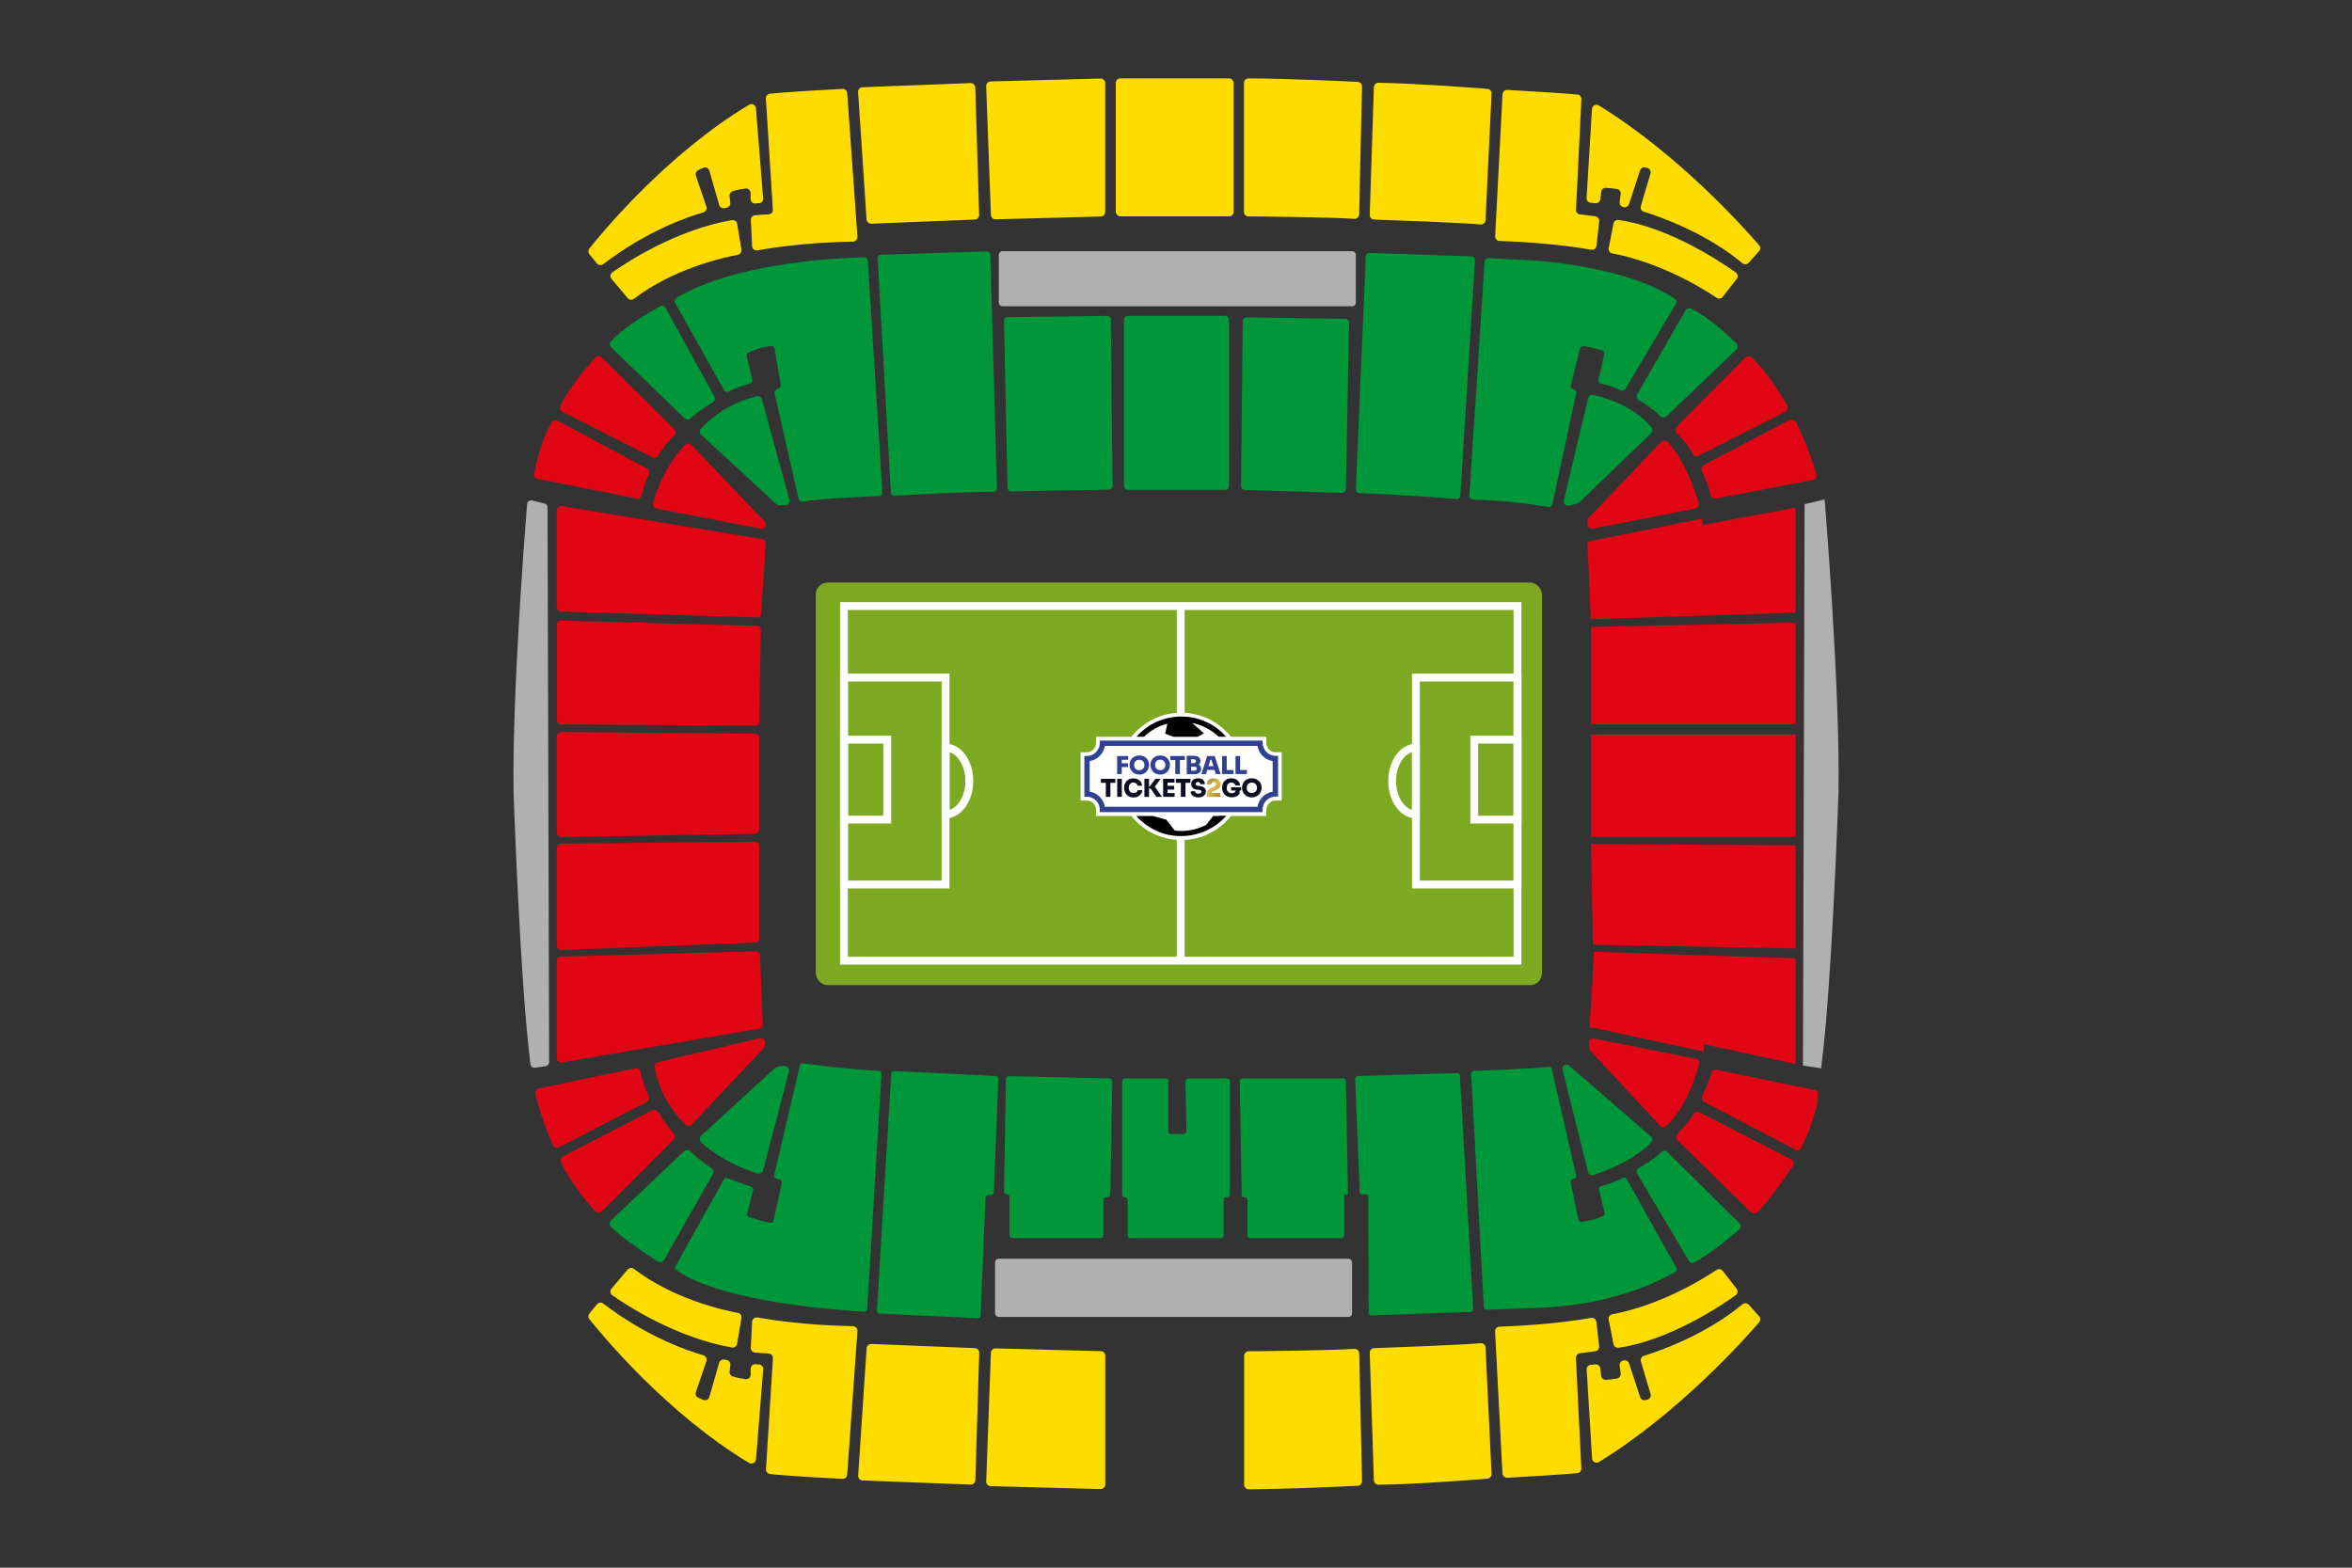 <?xml version="1.0" encoding="UTF-8"?>
<svg id="Laag_1" data-name="Laag 1" xmlns="http://www.w3.org/2000/svg" xmlns:xlink="http://www.w3.org/1999/xlink" viewBox="0 0 300 200">
  <rect x="0" y="0" width="300" height="200" fill="#333333" stroke="none"/>
  <defs>
    <clipPath id="clippath">
      <rect x="135.09" y="83.47" width="31.15" height="31.15" style="fill: none; stroke-width: 0px;"/>
    </clipPath>
    <clipPath id="clippath-1">
      <rect x="135.09" y="83.47" width="31.15" height="31.15" style="fill: none; stroke-width: 0px;"/>
    </clipPath>
    <clipPath id="clippath-2">
      <path d="M154.33,99.39c-.13.07-.22.16-.29.28-.07.12-.1.25-.1.4h.57c0-.09.02-.16.07-.22.05-.05.12-.08.22-.08s.17.03.22.08c.05.05.07.11.07.19,0,.08-.02.15-.06.2-.04.05-.11.1-.2.14l-.35.15c-.12.05-.22.11-.29.16-.07.06-.13.13-.16.2-.03.08-.05.17-.05.27v.5h1.68v-.5h-1.1v-.03s.01-.08.04-.1c.02-.03.06-.05.11-.07l.35-.15c.21-.09.37-.2.47-.31.1-.12.15-.26.15-.44v-.04c0-.14-.03-.26-.1-.37-.07-.11-.16-.2-.29-.26-.13-.06-.28-.1-.47-.1s-.34.03-.47.1" style="fill: none; stroke-width: 0px;"/>
    </clipPath>
    <linearGradient id="Naamloos_verloop_2" data-name="Naamloos verloop 2" x1="-616.63" y1="-276.58" x2="-616.58" y2="-276.58" gradientTransform="translate(25945.07 57597.52) rotate(90) scale(93.25 -93.25)" gradientUnits="userSpaceOnUse">
      <stop offset="0" stop-color="#bfac60"/>
      <stop offset=".2" stop-color="#c4b053"/>
      <stop offset=".45" stop-color="#a08c4c"/>
      <stop offset=".67" stop-color="#debe48"/>
      <stop offset="1" stop-color="#a48836"/>
    </linearGradient>
    <clipPath id="clippath-3">
      <rect x="135.09" y="83.47" width="31.15" height="31.15" style="fill: none; stroke-width: 0px;"/>
    </clipPath>
  </defs>
  <g>
    <rect x="104.05" y="74.32" width="92.63" height="51.36" rx="1.51" ry="1.51" style="fill: #7ca921; stroke-width: 0px;"/>
    <rect x="107.65" y="77.32" width="85.91" height="45.24" style="fill: none; stroke: #fff; stroke-miterlimit: 10;"/>
    <rect x="188.04" y="94.36" width="5.52" height="10.2" style="fill: none; stroke: #fff; stroke-miterlimit: 10;"/>
    <rect x="107.65" y="94.36" width="5.52" height="10.2" style="fill: none; stroke: #fff; stroke-miterlimit: 10;"/>
    <path d="M123.64,99.64c0,2.35-1.36,4.26-3.03,4.26v-8.52c1.67,0,3.03,1.91,3.03,4.26Z" style="fill: none; stroke: #fff; stroke-miterlimit: 10;"/>
    <ellipse cx="150.66" cy="100" rx="4.37" ry="4.26" style="fill: none; stroke: #fff; stroke-miterlimit: 10;"/>
    <rect x="180.6" y="86.44" width="12.96" height="26.4" style="fill: none; stroke: #fff; stroke-miterlimit: 10;"/>
    <rect x="107.65" y="86.44" width="12.96" height="26.4" style="fill: none; stroke: #fff; stroke-miterlimit: 10;"/>
    <path d="M180.6,95.38v8.52c-1.67,0-3.03-1.91-3.03-4.26s1.36-4.26,3.03-4.26Z" style="fill: none; stroke: #fff; stroke-miterlimit: 10;"/>
    <line x1="150.6" y1="77.32" x2="150.6" y2="122.56" style="fill: none; stroke: #fff; stroke-miterlimit: 10;"/>
  </g>
  <g style="clip-path: url(#clippath);">
    <g style="clip-path: url(#clippath-1);">
      <path d="M163.01,95.97h-.3c-.65,0-1.19-.53-1.19-1.19v-.78h-4.5c-.19-.24-.4-.47-.62-.69-.75-.75-1.61-1.33-2.58-1.74-1-.42-2.07-.64-3.16-.64s-2.16.21-3.16.64c-.97.41-1.84,1-2.58,1.74-.22.22-.43.45-.62.69h-4.5v.78c0,.65-.53,1.19-1.19,1.19h-.78v6.16h.78c.65,0,1.19.53,1.19,1.19v.78h4.5c.19.24.4.47.62.69.75.75,1.61,1.33,2.58,1.74,1,.42,2.07.64,3.16.64s2.16-.21,3.16-.64c.97-.41,1.84-1,2.58-1.74.22-.22.43-.45.62-.69h4.5v-.78c0-.65.53-1.19,1.19-1.19h.78v-6.16h-.49Z" style="fill: #fff; stroke-width: 0px;"/>
      <path d="M154.98,104.51l.47-.41h-.71c-.26.34-.61.79-.89,1.14-.97.5-2.06.77-3.18.77-.28,0-.55-.02-.82-.05l-1.1-1.4-1.7-.46h-2.11s.04.05.06.07c.05.05.09.1.14.15.04.04.08.09.13.13.09.09.17.17.27.25s.18.16.28.24c.19.16.38.3.59.44.1.07.2.13.31.2.16.1.32.19.48.27.11.06.22.11.33.16.34.15.69.28,1.05.38.12.03.24.07.37.09.06.01.12.03.19.04.19.04.38.07.57.09.06,0,.13.02.19.02.13.01.26.02.39.03.13,0,.26,0,.39,0,1.15,0,2.24-.26,3.22-.71.06-.03.12-.05.17-.08.21-.11.42-.22.63-.35.06-.04.13-.08.19-.12.07-.05.14-.1.21-.14.15-.11.3-.22.44-.34.09-.08.19-.16.28-.24.05-.04.09-.08.14-.13.14-.13.27-.27.39-.41.02-.02.04-.05.06-.07h-.95c-.15.14-.31.28-.47.41" style="fill: #010101; stroke-width: 0px;"/>
      <path d="M148.9,92.32l-.28,1.27,1.04.41h3.1l.8-.45-1.49-1.32c1.26.26,2.42.86,3.38,1.76h.95c-.31-.35-.65-.67-1.01-.96-.1-.08-.19-.15-.29-.22-.32-.23-.67-.44-1.03-.61-.06-.03-.11-.06-.17-.08-.11-.05-.21-.1-.32-.14-.25-.1-.5-.19-.76-.27-.03-.01-.07-.02-.1-.03-.21-.06-.43-.11-.65-.15-.02,0-.04,0-.07-.01-.43-.07-.87-.11-1.32-.11-.73,0-1.43.1-2.09.29-.3.09-.6.19-.88.31-.06.02-.11.05-.17.07-.11.05-.22.1-.33.16-.44.22-.85.49-1.24.79-.37.29-.71.61-1.01.96h.95c.86-.82,1.9-1.39,3.02-1.68" style="fill: #010101; stroke-width: 0px;"/>
      <path d="M161.04,94.78v-.3h-20.76v.3c0,.49-.21.93-.55,1.24-.02.02-.04.04-.06.05-.29.24-.66.38-1.06.38h-.3v5.19h0s.3,0,.3,0c.4,0,.77.14,1.06.38.02.02.04.03.06.05.14.13.26.28.35.44.03.05.05.1.07.15.02.04.03.09.05.13.04.14.07.28.08.43,0,.03,0,.06,0,.09v.3h20.76v-.3c0-.2.04-.4.1-.58,0-.03.02-.05.03-.08.08-.2.21-.38.36-.53.02-.02.04-.04.06-.06.3-.27.69-.44,1.13-.44h.3v-5.19h-.3c-.92,0-1.67-.75-1.67-1.67M160.39,102.93h-19.46c-.16-.99-.95-1.78-1.94-1.94v-3.89c.99-.16,1.78-.95,1.94-1.94h19.46c.16.99.95,1.77,1.94,1.94v3.89c-.99.16-1.78.95-1.94,1.94" style="fill: #304191; stroke-width: 0px;"/>
      <polygon points="143.08 98.75 143.08 97.86 143.87 97.86 143.87 97.38 143.08 97.38 143.08 96.93 143.9 96.93 143.9 96.45 143.08 96.45 143.01 96.45 142.49 96.45 142.49 98.75 143.08 98.75" style="fill: #304191; stroke-width: 0px;"/>
      <path d="M145.85,96.48c-.15-.07-.33-.1-.53-.1s-.38.03-.54.1c-.15.07-.28.16-.39.27-.11.11-.18.24-.24.38-.05.14-.08.28-.08.43v.07c0,.13.03.27.08.4.05.14.13.27.23.39.1.12.23.21.39.29.16.07.34.11.55.11s.39-.04.55-.11c.16-.07.28-.17.39-.29.1-.12.18-.25.23-.39.05-.14.08-.27.08-.4v-.07c0-.15-.03-.29-.08-.43-.05-.14-.13-.27-.24-.38-.11-.11-.24-.2-.39-.27M145.92,97.86c-.03.08-.07.15-.13.21-.06.06-.13.11-.21.14-.08.03-.17.05-.27.05s-.19-.02-.27-.05c-.08-.03-.15-.08-.21-.14-.06-.06-.1-.13-.13-.21-.03-.08-.04-.17-.04-.26,0-.1.01-.19.04-.27.03-.08.07-.15.13-.21.06-.06.13-.1.21-.14.08-.03.17-.05.27-.05s.19.02.27.05c.08.03.15.08.21.14.06.06.1.13.13.21.03.08.05.17.05.27,0,.09-.01.18-.04.26" style="fill: #304191; stroke-width: 0px;"/>
      <path d="M147.04,98.42c.1.12.23.21.39.29.16.07.34.11.55.11s.39-.04.55-.11c.16-.07.28-.17.39-.29.1-.12.18-.25.23-.39.05-.14.08-.27.08-.4v-.07c0-.15-.03-.29-.08-.43-.05-.14-.13-.27-.24-.38-.11-.11-.24-.2-.39-.27-.15-.07-.33-.1-.53-.1s-.38.03-.54.1c-.15.07-.28.16-.39.27-.11.11-.18.24-.24.38-.05.14-.08.28-.08.43v.07c0,.13.03.27.08.4.05.14.13.27.23.39M147.37,97.32c.03-.08.07-.15.13-.21.06-.06.13-.1.21-.14.08-.03.17-.05.27-.05s.19.02.27.05c.08.03.15.08.21.14.06.06.1.13.13.21.03.08.05.17.05.27,0,.09-.01.18-.04.26-.03.08-.07.15-.13.21-.06.06-.13.11-.21.14-.08.03-.17.05-.27.05s-.19-.02-.27-.05c-.08-.03-.15-.08-.21-.14-.06-.06-.1-.13-.13-.21-.03-.08-.04-.17-.04-.26,0-.1.01-.19.04-.27" style="fill: #304191; stroke-width: 0px;"/>
      <polygon points="149.91 98.75 150.5 98.75 150.5 96.96 151.13 96.96 151.13 96.45 149.28 96.45 149.28 96.96 149.91 96.96 149.91 98.75" style="fill: #304191; stroke-width: 0px;"/>
      <path d="M151.36,98.77h.99c.18,0,.34-.03.46-.08.13-.05.22-.13.29-.23.07-.1.1-.22.1-.36v-.04c0-.15-.04-.27-.11-.35-.05-.06-.12-.11-.19-.15.04-.03.07-.05.1-.09.07-.09.11-.2.11-.35v-.05c0-.21-.07-.37-.22-.48-.15-.11-.36-.17-.62-.17h-.9v2.34ZM152.57,98.25s-.11.07-.19.07h-.44v-.51h.44c.09,0,.15.02.19.06.04.04.06.11.06.19s-.02.15-.06.19M152.29,96.88c.09,0,.15.02.19.06.04.04.06.1.06.18s-.02.14-.06.18c-.04.04-.1.06-.19.06h-.36v-.5h.36Z" style="fill: #304191; stroke-width: 0px;"/>
      <path d="M153.98,96.45l-.74,2.3h.59l.16-.53h.92l.17.53h.61l-.76-2.3h-.94ZM154.14,97.74l.25-.82h.12l.26.82h-.62Z" style="fill: #304191; stroke-width: 0px;"/>
      <polygon points="156.47 98.75 157.34 98.75 157.34 98.24 156.47 98.24 156.47 96.45 155.88 96.45 155.88 98.75 156.4 98.75 156.47 98.75" style="fill: #304191; stroke-width: 0px;"/>
      <polygon points="159.05 98.24 158.18 98.24 158.18 96.45 157.59 96.45 157.59 98.75 158.11 98.75 158.18 98.75 159.05 98.75 159.05 98.24" style="fill: #304191; stroke-width: 0px;"/>
      <polygon points="140.42 99.87 141.05 99.87 141.05 101.66 141.63 101.66 141.63 99.87 142.26 99.87 142.26 99.36 140.42 99.36 140.42 99.87" style="fill: #0d0e20; stroke-width: 0px;"/>
      <rect x="142.5" y="99.36" width=".59" height="2.3" style="fill: #0d0e20; stroke-width: 0px;"/>
      <path d="M144.95,101.07c-.1.07-.23.11-.37.11-.09,0-.18-.02-.25-.05-.07-.03-.14-.08-.19-.13-.05-.06-.09-.13-.12-.21-.03-.08-.04-.17-.04-.28s.01-.2.04-.28c.03-.08.06-.15.11-.21.05-.06.11-.1.18-.13.07-.03.15-.05.24-.05.1,0,.18.02.26.05.08.03.14.08.19.14.05.06.08.13.09.21h.59c-.02-.19-.07-.35-.17-.49-.1-.14-.23-.25-.39-.33-.16-.08-.35-.12-.56-.12-.2,0-.37.03-.52.1-.15.07-.27.16-.37.27-.1.11-.17.24-.22.38-.05.14-.07.28-.07.43v.07c0,.13.02.27.07.4.05.14.12.27.21.39.1.12.22.21.37.29.15.07.33.11.54.11.22,0,.42-.04.58-.13.16-.09.29-.2.39-.34.1-.14.15-.3.17-.47h-.59c-.02.12-.08.22-.18.29" style="fill: #0d0e20; stroke-width: 0px;"/>
      <polygon points="148.05 99.36 147.37 99.36 146.56 100.43 146.56 99.36 145.97 99.36 145.97 101.66 146.56 101.66 146.56 100.58 146.75 100.58 147.5 101.66 148.21 101.66 147.3 100.35 148.05 99.36" style="fill: #0d0e20; stroke-width: 0px;"/>
      <polygon points="148.92 100.73 149.77 100.73 149.77 100.25 148.92 100.25 148.92 99.84 149.81 99.84 149.81 99.36 148.92 99.36 148.86 99.36 148.36 99.36 148.36 101.66 148.86 101.66 148.92 101.66 149.83 101.66 149.83 101.18 148.92 101.18 148.92 100.73" style="fill: #0d0e20; stroke-width: 0px;"/>
      <polygon points="151.21 101.66 151.21 99.87 151.84 99.87 151.84 99.36 149.99 99.36 149.99 99.87 150.62 99.87 150.62 101.66 151.21 101.66" style="fill: #0d0e20; stroke-width: 0px;"/>
      <path d="M152.63,99.8s.1-.03.16-.03c.07,0,.12.01.17.04.05.02.08.06.11.1.03.04.04.09.04.14h.57c0-.15-.03-.28-.1-.4-.07-.11-.17-.2-.3-.27-.13-.06-.29-.09-.48-.09-.17,0-.33.03-.45.09-.13.06-.23.14-.3.25-.07.11-.11.24-.11.39,0,.21.07.38.21.51.14.13.33.2.57.22h.15c.13.02.23.05.29.08.06.04.09.09.09.16,0,.05-.02.1-.05.14-.03.04-.07.07-.13.09-.06.02-.13.03-.21.03-.09,0-.17-.01-.23-.04-.06-.03-.11-.06-.14-.11-.03-.05-.05-.1-.05-.15h-.57c0,.15.04.29.11.4.07.12.19.21.33.28.15.07.33.1.54.1.2,0,.37-.03.51-.09.14-.06.25-.15.33-.26.08-.11.12-.24.12-.39s-.04-.28-.11-.38c-.08-.1-.18-.18-.31-.24-.13-.06-.29-.1-.46-.11h-.15c-.1-.02-.17-.05-.21-.09-.04-.04-.06-.09-.06-.15,0-.04.01-.08.03-.12.02-.04.05-.06.1-.08" style="fill: #0d0e20; stroke-width: 0px;"/>
    </g>
    <g style="clip-path: url(#clippath-2);">
      <rect x="153.36" y="99.03" width="2.89" height="2.89" transform="translate(-25.71 138.89) rotate(-45)" style="fill: url(#Naamloos_verloop_2); stroke-width: 0px;"/>
    </g>
    <g style="clip-path: url(#clippath-3);">
      <path d="M158.12,101.21v-.36h.19v-.41h-1.28v.41h.56v.12c-.04.05-.09.1-.15.14-.09.05-.21.08-.34.08-.1,0-.19-.02-.27-.05-.08-.03-.15-.08-.2-.14-.05-.06-.09-.13-.12-.22-.03-.08-.04-.17-.04-.27s.01-.19.04-.27c.03-.08.06-.15.11-.21.05-.06.11-.11.18-.14.07-.03.16-.05.25-.05s.19.02.26.05c.08.03.14.08.19.13.05.06.08.12.09.19h.59c-.02-.18-.07-.34-.17-.48-.1-.14-.23-.25-.39-.32-.16-.08-.35-.12-.56-.12-.2,0-.37.03-.52.1-.15.07-.27.16-.37.27-.1.11-.17.24-.22.38-.05.14-.07.28-.07.42v.07c0,.13.02.27.07.41.05.14.12.27.22.38.1.12.23.21.38.29.16.07.34.11.56.11.23,0,.44-.04.62-.13.18-.09.31-.22.41-.38" style="fill: #0d0e20; stroke-width: 0px;"/>
      <path d="M160.59,99.66c-.11-.11-.24-.2-.39-.27-.15-.07-.33-.1-.53-.1s-.38.03-.54.1c-.15.07-.28.16-.39.27-.11.11-.18.24-.24.38-.05.14-.08.28-.08.43v.07c0,.13.03.27.08.4.05.14.13.27.23.39.1.12.23.21.39.29.16.07.34.11.55.11s.39-.04.55-.11c.16-.07.28-.17.39-.29.1-.12.18-.25.23-.39.05-.14.08-.27.08-.4v-.07c0-.15-.03-.29-.08-.43-.05-.14-.13-.27-.24-.38M160.28,100.77c-.03.08-.07.15-.13.21-.06.06-.13.11-.21.14-.08.03-.17.05-.27.05s-.19-.02-.27-.05c-.08-.03-.15-.08-.21-.14-.06-.06-.1-.13-.13-.21-.03-.08-.04-.17-.04-.26,0-.1.01-.19.04-.27.03-.08.07-.15.13-.21.06-.06.13-.1.21-.14.08-.03.17-.05.27-.05s.19.02.27.05c.08.03.15.08.21.14.06.06.1.13.13.21.03.08.05.17.05.27,0,.09-.01.18-.04.26" style="fill: #0d0e20; stroke-width: 0px;"/>
    </g>
  </g>
  <rect x="142.32" y="10" width="15.03" height="17.6" rx=".58" ry=".58" style="fill: #ffdc00; stroke-width: 0px;"/>
  <path d="M140.42,27.62l-13.44.36c-.32,0-.58-.24-.59-.55l-.6-16.44c-.01-.32.24-.59.56-.6l14.03-.37c.32,0,.59.25.59.58v16.45c0,.31-.25.57-.56.58Z" style="fill: #ffdc00; stroke-width: 0px;"/>
  <path d="M124.34,28.01l-13.21.53c-.31.01-.58-.23-.6-.54l-1.08-16.26c-.02-.32.23-.6.55-.61l13.8-.53c.32-.01.59.24.6.56l.49,16.26c0,.32-.24.58-.55.59Z" style="fill: #ffdc00; stroke-width: 0px;"/>
  <path d="M213.87,55.26c.52.5,1.41,1.44,2.03,2.63.14.28.48.39.76.25l11.05-5.61c.29-.15.4-.51.24-.79-.7-1.24-2.58-4.4-4.57-6.14-.23-.2-.57-.19-.78.03l-8.74,8.82c-.22.23-.22.59,0,.81Z" style="fill: #e10613; stroke-width: 0px;"/>
  <path d="M217.07,60.06c.31.66.84,1.9,1.13,3.12.07.3.36.49.66.43l12.38-2.39c.33-.06.53-.4.44-.72-.36-1.23-1.28-4.12-2.65-6.7-.15-.27-.49-.38-.77-.23l-10.94,5.75c-.27.14-.38.47-.25.74Z" style="fill: #e10613; stroke-width: 0px;"/>
  <path d="M203.15,67.45l13.08-2.58c.33-.06.53-.4.44-.72-.44-1.48-1.74-5.38-3.97-7.77-.23-.24-.61-.24-.83,0l-9.23,9.68c-.1.11-.16.25-.16.39v.43c0,.36.33.63.68.56Z" style="fill: #e10613; stroke-width: 0px;"/>
  <polygon points="202.47 69.11 217.14 66.15 217.14 66.98 229.02 64.76 229.02 78.16 202.91 78.99 202.47 69.11" style="fill: #e10613; stroke-width: 0px;"/>
  <polygon points="202.95 79.99 229.02 79.43 229.02 92.4 202.95 92.4 202.95 79.99" style="fill: #e10613; stroke-width: 0px;"/>
  <rect x="202.95" y="93.7" width="26.07" height="13.06" style="fill: #e10613; stroke-width: 0px;"/>
  <polygon points="202.95 107.68 229.02 107.85 229.02 121 203.17 120.52 202.95 107.68" style="fill: #e10613; stroke-width: 0px;"/>
  <path d="M203.3,121.43l25.72.83v13.49l-11.62-2.52-.13.91-14.58-3.13s.22-1.39.61-9.58Z" style="fill: #e10613; stroke-width: 0px;"/>
  <path d="M202.69,132.98v.7c0,.13.05.25.14.35l8.94,9.61c.19.2.5.22.71.04.85-.74,2.9-2.95,4.26-7.96.08-.28-.11-.58-.4-.63l-13.04-2.6c-.32-.06-.61.18-.61.5Z" style="fill: #e10613; stroke-width: 0px;"/>
  <path d="M217.09,139.88c.33-.7.95-2.07,1.21-3.04.07-.26.33-.43.6-.37l12.6,2.6c.24.05.42.26.41.51-.03.86-.31,3.04-2.17,6.89-.13.26-.44.36-.7.23l-11.72-6.14c-.24-.13-.34-.42-.23-.67Z" style="fill: #e10613; stroke-width: 0px;"/>
  <path d="M213.92,144.71c.54-.57,1.57-1.7,2.13-2.64.14-.23.44-.31.68-.19l11.8,6.06c.27.14.36.48.19.74-.83,1.26-3.13,4.67-4.68,6.03-.2.17-.5.16-.69-.03l-9.41-9.25c-.2-.2-.21-.51-.01-.72Z" style="fill: #e10613; stroke-width: 0px;"/>
  <g>
    <path d="M114.1,63.25c1.8-.11,8.52-.51,12.6-.5.26,0,.46-.21.46-.47l-.84-29.77c0-.25-.22-.45-.47-.44l-13.47.43c-.26,0-.46.23-.44.48l1.69,29.83c.01.25.23.45.48.43Z" style="fill: #00963a; stroke-width: 0px;"/>
    <path d="M128.96,62.69l12.5-.22c.25,0,.45-.21.45-.46l-.22-21.26c0-.25-.21-.45-.46-.45l-12.72.16c-.25,0-.46.21-.45.47l.45,21.31c0,.25.21.45.46.45Z" style="fill: #00963a; stroke-width: 0px;"/>
    <rect x="143.36" y="40.3" width="13.41" height="22.2" rx=".46" ry=".46" style="fill: #00963a; stroke-width: 0px;"/>
    <path d="M158.74,62.51l12.45.37c.25,0,.46-.19.47-.45l.42-21.28c0-.25-.2-.46-.45-.47l-12.66-.2c-.25,0-.46.2-.46.45l-.21,21.12c0,.25.19.45.44.46Z" style="fill: #00963a; stroke-width: 0px;"/>
    <path d="M173.37,62.91c1.84.08,8.79.4,12.4.76.26.03.48-.17.5-.43l1.86-30.05c.02-.26-.18-.48-.44-.48l-13.01-.45c-.25,0-.46.19-.47.44l-1.27,29.74c-.01.25.18.46.43.48Z" style="fill: #00963a; stroke-width: 0px;"/>
    <path d="M187.84,63.73c1.39.04,5.65.23,9.63.95.24.04.48-.11.53-.35l3.04-14.11c.05-.24-.1-.48-.34-.54h0c-.24-.06-.39-.31-.33-.55l1.14-4.61c.06-.23.27-.38.51-.34.48.07,1.34.22,2.28.51.23.07.36.31.31.54l-.72,3.16c-.06.24.09.49.34.54.64.15,1.82.47,2.47.85.22.12.49.05.62-.16l6.46-10.88c.12-.2.07-.47-.13-.6-1.24-.89-6.11-3.85-17.51-4.88l-6.3-.33c-.25-.01-.46.18-.48.43l-1.94,29.89c-.02.26.18.48.44.49Z" style="fill: #00963a; stroke-width: 0px;"/>
    <path d="M200.18,64.51l1.02-.28c.09-.03.18-.07.25-.14l9.15-8.82c.21-.21.24-.54.05-.77-.77-.92-2.99-3.1-7.41-4.12-.3-.07-.6.12-.68.43l-3.09,13.02c-.1.42.29.8.7.68Z" style="fill: #00963a; stroke-width: 0px;"/>
    <path d="M209.05,51.06c.68.41,1.92,1.2,2.72,2.04.21.22.57.23.8.01l8.89-8.5c.23-.22.24-.59,0-.82-1-.98-3.63-3.44-5.77-4.4-.27-.12-.58-.01-.72.24l-6.13,10.65c-.16.27-.07.61.2.77Z" style="fill: #00963a; stroke-width: 0px;"/>
    <path d="M199.64,135.83h0c.17-.05.35,0,.48.1l10.46,9.06c.22.19.24.53.04.74-.77.82-2.93,2.72-7.4,4.18-.28.09-.58-.08-.65-.36l-3.27-13.1c-.07-.27.09-.54.35-.62Z" style="fill: #00963a; stroke-width: 0px;"/>
    <path d="M209.01,149.01c.6-.31,1.7-.96,2.95-2.06.2-.18.51-.17.7.02l9.23,9.11c.21.21.2.55-.02.75-.97.85-3.5,2.97-5.76,4.23-.24.14-.55.06-.69-.19l-6.6-11.15c-.15-.25-.06-.58.2-.71Z" style="fill: #00963a; stroke-width: 0px;"/>
    <path d="M187.98,136.61c1.51-.05,7.44-.26,9.57-.51.18-.02.34.09.38.27l3.1,13.59c.05.22-.11.42-.34.42h-.01c-.22,0-.38.2-.34.41l.98,4.81c.04.18.2.3.38.27.58-.07,1.85-.28,2.8-.75.14-.07.21-.23.17-.39l-.73-2.98c-.04-.18.06-.36.24-.41.64-.18,2.06-.61,2.83-1.06.17-.1.38-.04.47.13l6.36,11.36c.09.16.04.37-.12.46-1.35.82-7.51,4.23-17.26,4.61l-6.84.25c-.19,0-.35-.14-.36-.33l-1.62-29.78c-.01-.19.14-.36.33-.36Z" style="fill: #00963a; stroke-width: 0px;"/>
    <path d="M102.41,135.66c1.25.17,6.04.79,9.7.95.19,0,.34.17.33.37l-1.83,30.04c-.01.19-.17.33-.36.32-2.51-.13-18.2-1.12-24.01-5.33-.14-.1-.18-.29-.09-.45l6.19-11.1c.08-.15.26-.22.42-.15.6.23,2.06.77,3.07,1.08.17.05.27.24.23.41l-.76,3.03c-.04.17.04.34.21.4.42.17,1.31.48,2.74.77.18.04.36-.08.4-.26l1.07-4.86c.04-.18-.08-.37-.26-.41l-.46-.11c-.19-.04-.3-.23-.26-.42l3.29-14.03c.04-.17.2-.29.38-.26Z" style="fill: #00963a; stroke-width: 0px;"/>
    <path d="M89.43,145.74c.87.82,3.09,2.61,7.14,3.97.33.11.68-.08.77-.41l3.28-12.57c.11-.4-.23-.79-.64-.74l-.78.09c-.12.01-.24.07-.33.15l-9.42,8.64c-.25.23-.26.63,0,.86Z" style="fill: #00963a; stroke-width: 0px;"/>
    <path d="M83.9,160.93c-1.29-.82-4.61-3-5.96-4.39-.23-.24-.23-.62.01-.85l9.3-8.82c.24-.22.61-.22.83.02.47.49,1.36,1.31,2.64,2.11.27.17.36.52.2.79l-6.2,10.93c-.17.3-.55.39-.83.21Z" style="fill: #00963a; stroke-width: 0px;"/>
    <path d="M89.39,54.69c.86-.93,3.29-3.22,7.14-4.14.29-.07.58.1.65.38l3.51,12.84c.09.34-.16.68-.52.68h-.78c-.14,0-.27-.05-.37-.14l-9.6-8.86c-.22-.2-.23-.54-.03-.76Z" style="fill: #00963a; stroke-width: 0px;"/>
    <path d="M88.05,53.38c.53-.46,1.59-1.32,2.88-2.07.25-.15.34-.47.2-.72l-6.23-11.29c-.14-.26-.47-.36-.73-.21-1.25.69-4.65,2.66-6.26,4.48-.19.21-.17.54.04.74l9.38,9.06c.2.19.51.2.73.02Z" style="fill: #00963a; stroke-width: 0px;"/>
    <path d="M86.25,38.05c1.52-1,8.2-4.72,23.97-5.23.25,0,.46.18.47.43l1.86,29.56c.02.26-.18.48-.44.48-1.66.06-7.33.29-9.72.72-.24.04-.47-.11-.53-.35l-3.06-13.48c-.06-.25.1-.49.34-.55l.09-.02c.24-.05.39-.28.35-.52l-.77-4.57c-.04-.24-.26-.4-.49-.38-.57.06-1.66.25-2.82.84-.19.1-.29.31-.24.52l.69,2.92c.06.24-.09.48-.33.55-.65.17-1.9.53-2.64.97-.22.13-.5.05-.62-.17l-6.25-11.12c-.12-.21-.06-.47.15-.6Z" style="fill: #00963a; stroke-width: 0px;"/>
    <path d="M173.18,137.27l12.68-.37c.19,0,.34.14.35.33l1.7,29.78c.01.19-.14.36-.33.36l-12.65.45c-.19,0-.36-.15-.36-.34l-.04-14.77c0-.19-.15-.34-.35-.34h-.41c-.19,0-.34-.15-.34-.33l-.58-14.4c0-.19.14-.35.33-.36Z" style="fill: #00963a; stroke-width: 0px;"/>
    <path d="M158.47,137.58h12.85c.19,0,.34.15.35.34l.26,14.44h-.48v5.25c0,.19-.15.35-.35.35h-11.63c-.19,0-.35-.15-.35-.35v-4.51c0-.18-.14-.33-.32-.34h-.1c-.18-.02-.32-.16-.32-.34l-.25-14.48c0-.19.15-.35.35-.35Z" style="fill: #00963a; stroke-width: 0px;"/>
    <path d="M151.55,137.58h4.96c.19,0,.35.15.35.35v14.46c0,.19-.15.35-.35.35h-.09c-.19,0-.35.15-.35.35v4.53c0,.19-.15.35-.35.35h-11.54c-.19,0-.35-.15-.35-.35v-4.53c0-.19-.15-.35-.35-.35h0c-.19,0-.35-.15-.35-.35v-14.46c0-.19.15-.35.35-.35h5.19c.19,0,.35.15.35.35v6.4c0,.19.15.35.35.35h1.61c.19,0,.35-.16.35-.35l-.12-6.39c0-.19.15-.35.35-.35Z" style="fill: #00963a; stroke-width: 0px;"/>
    <path d="M141.88,137.92l-.25,14.47c0,.19-.16.34-.35.34h-.19c-.19,0-.35.15-.35.35v4.53c0,.19-.15.35-.35.35h-11.28c-.19,0-.35-.15-.35-.35v-4.9c0-.19-.15-.35-.35-.35h0c-.19,0-.35-.16-.35-.35l.25-14.38c0-.19.16-.34.35-.34l12.85.29c.19,0,.34.16.34.35Z" style="fill: #00963a; stroke-width: 0px;"/>
    <path d="M114.02,136.64l12.99.62c.19,0,.34.17.33.36l-.58,14.52c0,.19-.16.33-.34.33h-.38c-.19,0-.34.15-.34.33l-.62,15.04c0,.19-.17.34-.36.33l-12.54-.58c-.19,0-.34-.17-.33-.37l1.83-30.26c.01-.19.17-.33.36-.32Z" style="fill: #00963a; stroke-width: 0px;"/>
  </g>
  <path d="M97.57,133.02v.28c0,.15-.06.3-.16.41l-9.15,9.73c-.22.24-.6.25-.84.03-.95-.91-3.17-3.39-3.94-7.26-.06-.32.13-.63.44-.7l12.92-3.05c.37-.09.73.19.73.58Z" style="fill: #e10613; stroke-width: 0px;"/>
  <path d="M81.68,136.75c.18.76.56,2.14,1.06,3.03.16.29.04.65-.25.81l-11.17,5.76c-.3.16-.68.03-.81-.29-.5-1.14-1.61-3.83-2.22-6.49-.07-.33.13-.65.46-.72l12.25-2.55c.31-.07.62.13.7.44Z" style="fill: #e10613; stroke-width: 0px;"/>
  <path d="M83.96,141.88c.38.63,1.12,1.77,1.96,2.73.2.23.19.59-.03.81l-9.13,9.13c-.24.24-.63.23-.86-.03-.96-1.08-3.29-3.85-4.34-6.25-.12-.29,0-.62.27-.76l11.34-5.85c.28-.14.61-.05.78.22Z" style="fill: #e10613; stroke-width: 0px;"/>
  <path d="M97.29,130.69l-.35-8.83c-.01-.28-.25-.5-.53-.49l-24.89.67c-.28,0-.5.24-.5.52v12.47c0,.32.29.56.6.51l25.24-4.3c.26-.04.44-.27.43-.53Z" style="fill: #e10613; stroke-width: 0px;"/>
  <path d="M96.83,119.72v-11.82c0-.29-.23-.52-.52-.52l-24.78.25c-.28,0-.51.23-.51.52v12.53c0,.29.24.53.54.52l24.78-.96c.28-.01.5-.24.5-.52Z" style="fill: #e10613; stroke-width: 0px;"/>
  <path d="M96.83,105.86v-11.74c0-.28-.23-.51-.51-.52l-24.78-.21c-.29,0-.52.23-.52.52v12.36c0,.29.24.52.52.52l24.78-.42c.28,0,.51-.23.51-.52Z" style="fill: #e10613; stroke-width: 0px;"/>
  <path d="M96.84,92.06l.2-11.69c0-.28-.22-.52-.5-.52l-24.99-.67c-.29,0-.53.23-.53.52v12.19c0,.28.23.51.51.52l24.79.17c.28,0,.51-.22.52-.51Z" style="fill: #e10613; stroke-width: 0px;"/>
  <path d="M97.08,78.28l.59-8.96c.02-.26-.17-.5-.43-.54l-25.62-4.22c-.31-.05-.6.19-.6.51v12.43c0,.28.22.51.5.52l25.03.75c.28,0,.51-.2.53-.48Z" style="fill: #e10613; stroke-width: 0px;"/>
  <path d="M97.7,66.93h0c0-.14-.05-.27-.15-.37l-9.37-9.82c-.21-.22-.55-.22-.77-.01-.85.83-2.83,3.13-4.13,7.45-.09.31.1.63.41.69l13.36,2.59c.33.06.64-.19.64-.53Z" style="fill: #e10613; stroke-width: 0px;"/>
  <path d="M81.84,63.21c.16-.7.5-1.94.91-2.66.16-.27.07-.61-.2-.76l-11.44-6.12c-.25-.13-.56-.05-.71.19-.51.83-1.58,2.92-2.28,6.59-.05.29.14.57.43.63l12.67,2.53c.28.06.56-.12.63-.4Z" style="fill: #e10613; stroke-width: 0px;"/>
  <path d="M83.93,58.15c.39-.65,1.2-1.87,2.06-2.55.25-.2.27-.58.04-.81l-9.3-9.22c-.22-.22-.57-.21-.78.02-.97,1.07-3.52,4-4.49,6.25-.11.26,0,.56.26.69l11.51,5.82c.25.13.56.04.7-.2Z" style="fill: #e10613; stroke-width: 0px;"/>
  <path d="M159.25,27.61c2.31.02,10.93.11,13.49.31.33.03.61-.23.62-.56l.37-16.32c0-.31-.23-.57-.55-.59-1.98-.1-8.85-.42-13.93-.45-.32,0-.58.26-.58.58v16.46c0,.32.25.57.57.58Z" style="fill: #ffdc00; stroke-width: 0px;"/>
  <path d="M175.27,28.01c2.33.08,11.08.4,13.59.63.33.03.61-.22.62-.55l.77-16.15c.01-.31-.22-.58-.53-.6-2.01-.16-9.06-.7-13.89-.78-.31,0-.58.24-.59.56l-.53,16.29c-.01.32.24.58.55.59Z" style="fill: #ffdc00; stroke-width: 0px;"/>
  <path d="M192.26,11.47c1.78.1,7.19.42,8.93.59.31.03.53.29.52.6l-.69,14.09c-.01.3.2.56.5.6l1.96.25c.31.04.53.32.5.63l-.35,3.13c-.04.33-.34.56-.67.5-1.45-.26-5.47-.9-11.69-1.12-.32-.01-.57-.28-.56-.6l.94-18.12c.02-.32.29-.56.61-.54Z" style="fill: #ffdc00; stroke-width: 0px;"/>
  <path d="M202.91,25.87c.17.01.37.03.55.06.32.05.62-.17.66-.5l.12-.96c.04-.3.3-.53.61-.51.42.03.99.08,1.41.16.3.06.5.34.46.64l-.13,1.02c-.04.3.16.57.45.64.02,0,.04,0,.06.01.29.07.59-.1.68-.38l1.41-4.31c.09-.28.38-.45.67-.38.1.02.2.05.3.08.29.1.45.41.36.71l-1.23,4.15c-.09.3.08.62.38.71,1.82.56,7.85,2.62,12.57,6.57.24.2.59.18.8-.05l1.33-1.48c.19-.21.2-.54.01-.76-1.73-2.01-10.11-11.47-20.45-17.84-.37-.23-.85.03-.87.46l-.69,11.35c-.02.31.22.59.53.61Z" style="fill: #ffdc00; stroke-width: 0px;"/>
  <path d="M205.66,32.33c1.72.31,7.1,1.55,13.3,5.66.25.17.59.11.77-.12l1.79-2.29c.2-.26.15-.63-.12-.82-1.83-1.3-8.52-5.8-14.96-6.7-.3-.04-.58.16-.64.46l-.61,3.14c-.06.31.15.62.46.68Z" style="fill: #ffdc00; stroke-width: 0px;"/>
  <rect x="127.4" y="32.05" width="45.54" height="7.02" rx=".46" ry=".46" style="fill: #b0b0b0; stroke-width: 0px;"/>
  <rect x="126.92" y="160.58" width="45.54" height="7.43" rx=".46" ry=".46" style="fill: #b0b0b0; stroke-width: 0px;"/>
  <path d="M109.37,30.2l-1.31-18.33c-.02-.31-.29-.55-.6-.53-1.8.09-7.4.4-9.26.62-.3.04-.53.3-.51.61l.89,14.17c.02.32-.23.6-.55.61-.49.02-1.21.05-1.75.12-.3.03-.52.3-.51.6l.16,3.33c.02.35.33.6.67.54,1.61-.29,6.11-1.01,12.2-1.12.33,0,.59-.29.57-.62Z" style="fill: #ffdc00; stroke-width: 0px;"/>
  <path d="M94.1,32.51c-1.88.35-8.2,1.76-13.24,5.61-.25.19-.59.16-.79-.08l-2.07-2.46c-.22-.26-.17-.65.11-.84,1.79-1.26,8.1-5.42,15.25-6.66.31-.05.61.16.66.47l.55,3.29c.05.31-.15.6-.46.66Z" style="fill: #ffdc00; stroke-width: 0px;"/>
  <path d="M96.82,25.92c-.14,0-.29.02-.44.04-.34.04-.64-.23-.64-.57v-.77c0-.35-.31-.62-.65-.57-.49.07-1.16.18-1.66.35-.25.09-.41.34-.38.61l.1.86c.04.31-.18.59-.48.64l-.3.05c-.29.05-.56-.13-.64-.41l-1.25-4.37c-.1-.33-.46-.51-.78-.37-.21.09-.44.19-.64.29-.26.13-.39.43-.3.7l1.34,3.96c.11.31-.07.65-.39.74-1.73.48-7.05,2.23-12.77,6.6-.25.19-.6.15-.8-.09l-.97-1.18c-.17-.21-.17-.51,0-.72,1.61-2.03,9.89-12.06,20.38-18.35.36-.22.83.03.87.45l.92,11.51c.03.32-.21.6-.53.62Z" style="fill: #ffdc00; stroke-width: 0px;"/>
  <path d="M140.41,172.38l-13.42-.36c-.32,0-.59.24-.6.56l-.6,16.42c-.01.32.24.59.57.6l14.02.37c.33,0,.6-.25.6-.58v-16.44c0-.32-.25-.57-.57-.58Z" style="fill: #ffdc00; stroke-width: 0px;"/>
  <path d="M124.33,171.99l-13.19-.53c-.32-.01-.58.23-.6.54l-1.08,16.25c-.02.33.23.61.56.62l13.79.53c.32.01.59-.24.6-.56l.49-16.25c0-.32-.24-.59-.56-.6Z" style="fill: #ffdc00; stroke-width: 0px;"/>
  <path d="M159.26,172.39c2.31-.02,10.91-.11,13.48-.31.33-.03.62.23.63.57l.36,16.31c0,.32-.24.58-.55.59-1.99.1-8.85.42-13.91.45-.32,0-.58-.26-.58-.58v-16.44c0-.32.26-.58.58-.58Z" style="fill: #ffdc00; stroke-width: 0px;"/>
  <path d="M175.28,171.99c2.34-.08,11.06-.4,13.57-.63.33-.03.62.22.63.55l.77,16.13c.01.31-.22.58-.54.61-2.02.16-9.05.7-13.88.77-.32,0-.58-.25-.59-.56l-.53-16.27c-.01-.32.24-.59.56-.6Z" style="fill: #ffdc00; stroke-width: 0px;"/>
  <path d="M192.26,188.53c1.79-.1,7.17-.42,8.92-.59.31-.03.54-.3.52-.61l-.69-14.08c-.01-.3.21-.57.51-.61l1.95-.25c.32-.04.54-.33.5-.64l-.35-3.11c-.04-.34-.35-.57-.68-.51-1.45.26-5.47.9-11.68,1.12-.33.01-.58.29-.56.61l.94,18.11c.02.32.29.57.61.55Z" style="fill: #ffdc00; stroke-width: 0px;"/>
  <path d="M202.91,174.13c.17-.01.36-.03.54-.06.33-.05.63.18.67.5l.11.95c.04.31.31.53.62.51.41-.03.98-.08,1.4-.16.3-.06.5-.34.47-.65l-.13-1.01c-.04-.3.16-.58.46-.64.02,0,.03,0,.05-.01.29-.07.59.1.69.38l1.41,4.3c.09.28.38.45.67.39.09-.02.19-.05.29-.08.3-.1.46-.42.37-.72l-1.23-4.14c-.09-.31.08-.63.38-.72,1.83-.56,7.85-2.63,12.56-6.57.24-.2.6-.18.81.05l1.32,1.47c.2.22.2.55.01.77-1.74,2.02-10.1,11.46-20.43,17.83-.37.23-.86-.03-.88-.46l-.69-11.33c-.02-.32.22-.59.53-.62Z" style="fill: #ffdc00; stroke-width: 0px;"/>
  <path d="M205.66,167.67c1.73-.31,7.09-1.56,13.29-5.66.25-.17.6-.12.78.12l1.78,2.28c.2.26.15.64-.12.83-1.83,1.31-8.51,5.79-14.94,6.7-.3.04-.59-.17-.65-.47l-.61-3.12c-.06-.32.15-.63.46-.68Z" style="fill: #ffdc00; stroke-width: 0px;"/>
  <path d="M109.37,169.81l-1.31,18.32c-.02.32-.29.56-.61.54-1.8-.09-7.38-.4-9.24-.62-.31-.04-.53-.31-.51-.61l.89-14.15c.02-.33-.23-.61-.56-.62-.49-.02-1.2-.05-1.74-.11-.31-.03-.53-.3-.52-.61l.16-3.32c.02-.35.34-.61.68-.55,1.61.29,6.11,1,12.18,1.11.33,0,.6.29.57.62Z" style="fill: #ffdc00; stroke-width: 0px;"/>
  <path d="M94.09,167.49c-1.89-.35-8.19-1.76-13.23-5.61-.25-.19-.6-.16-.8.08l-2.06,2.44c-.22.26-.17.65.11.85,1.8,1.27,8.1,5.41,15.24,6.66.32.06.62-.16.67-.48l.55-3.28c.05-.31-.15-.61-.46-.67Z" style="fill: #ffdc00; stroke-width: 0px;"/>
  <path d="M96.81,174.08c-.14,0-.28-.02-.42-.04-.34-.04-.64.23-.64.58v.75c0,.35-.31.63-.66.58-.49-.07-1.15-.18-1.65-.35-.26-.09-.41-.35-.38-.62l.1-.84c.04-.31-.18-.59-.49-.64l-.29-.05c-.29-.05-.57.13-.65.41l-1.25,4.36c-.1.34-.47.51-.79.37-.2-.09-.43-.19-.63-.28-.27-.13-.4-.43-.3-.71l1.34-3.95c.11-.32-.07-.66-.39-.75-1.74-.49-7.05-2.23-12.76-6.59-.25-.19-.61-.15-.81.09l-.96,1.17c-.17.21-.18.51,0,.73,1.62,2.03,9.89,12.05,20.37,18.34.37.22.84-.03.88-.46l.92-11.49c.03-.32-.22-.6-.54-.63Z" style="fill: #ffdc00; stroke-width: 0px;"/>
  <path d="M230.18,64.32l2.55-.61s2,24,1.77,37.46c0,0-.82,24.23-2.15,34.58l-.05.54-2.33-.35.21-71.63Z" style="fill: #b0b0b0; stroke-width: 0px;"/>
  <path d="M69.43,64.23l-1.57-.38c-.31-.07-.61.14-.63.46-.3,3.78-1.93,24.66-1.72,36.87,0,0,.82,24.23,2.15,34.58h0c.03.3.3.51.59.46l1.35-.2c.25-.04.44-.26.44-.51l-.2-70.77c0-.24-.16-.44-.4-.5Z" style="fill: #b0b0b0; stroke-width: 0px;"/>
</svg>